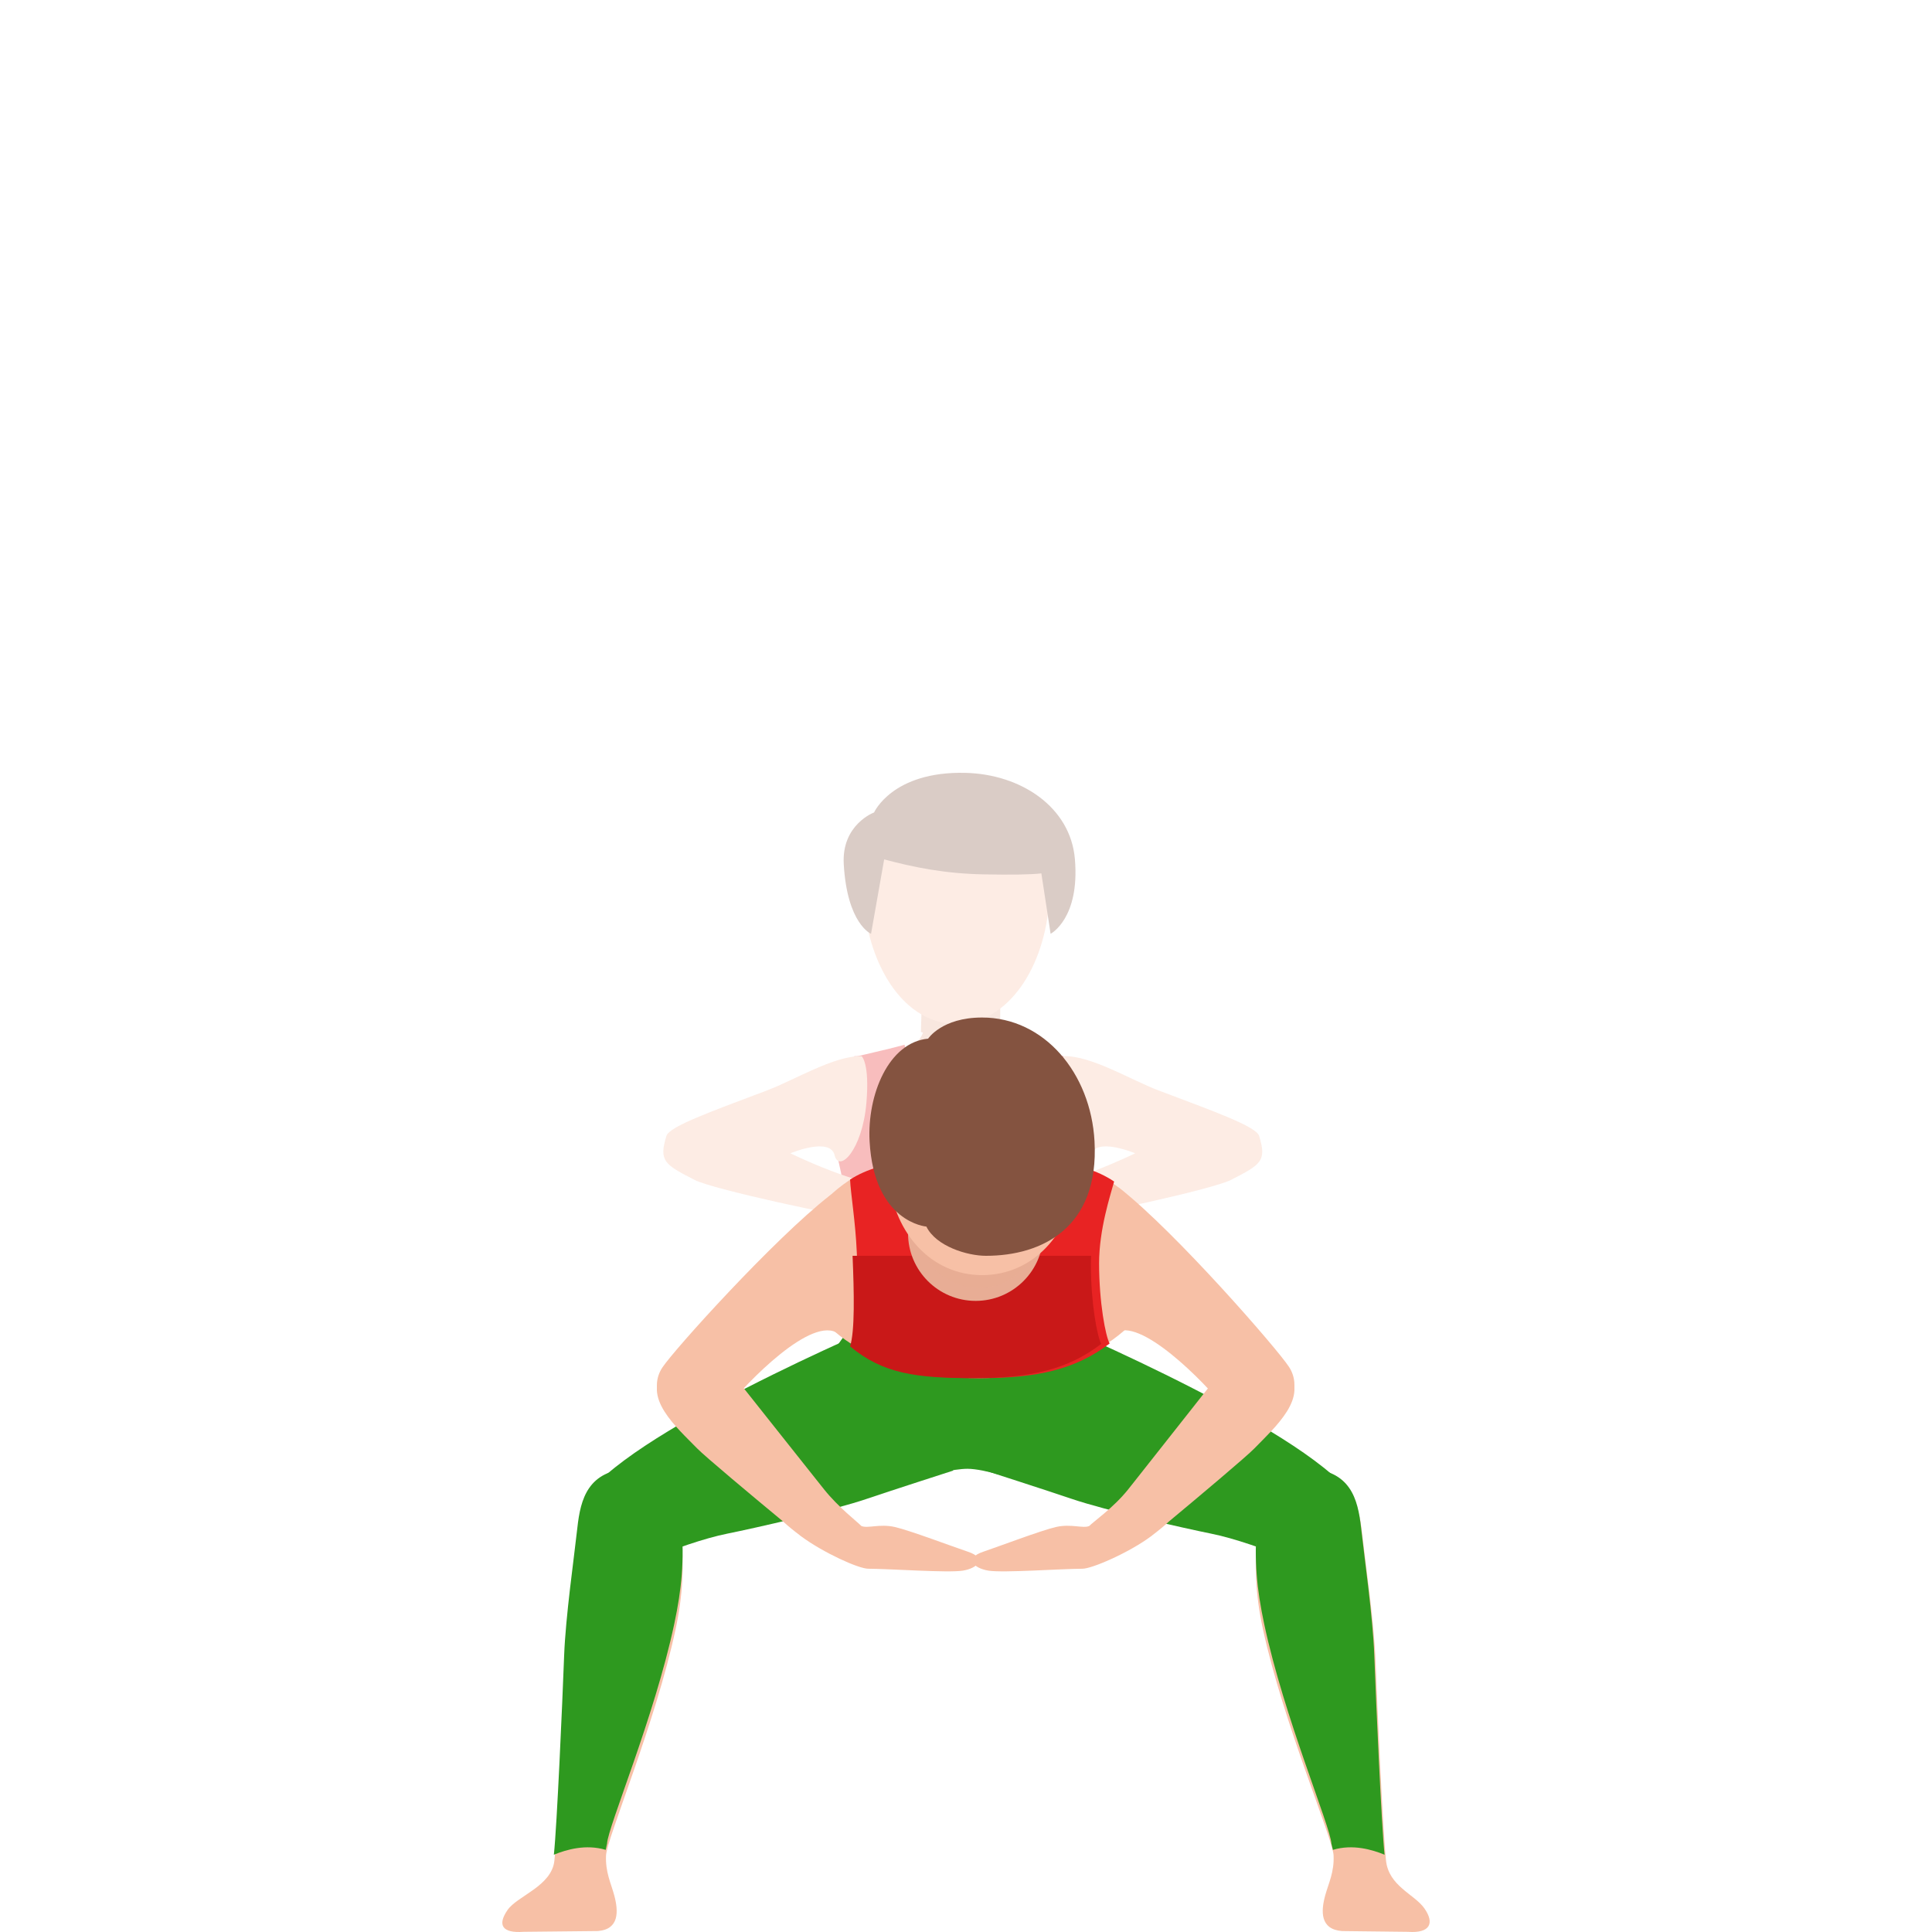 <svg width="300" height="300" viewBox="0 0 300 300" fill="none" xmlns="http://www.w3.org/2000/svg">
<g opacity="0.3">
<path d="M158.139 162.434C160.408 163.031 158.404 171 149.585 171C140.766 171 138.501 163.359 140.889 162.584C143.277 161.809 143.455 160.045 143.693 158.677C143.931 157.305 143.855 148.723 143.855 148.723C143.855 145.563 146.421 143 149.585 143C152.749 143 155.316 145.563 155.316 148.723C155.316 148.723 155.3 157.308 155.316 158.44C155.335 159.575 155.87 161.841 158.139 162.434Z" fill="#E8AD95"/>
<path d="M149.026 147C145.821 147 143.221 149.45 143.221 152.471C143.221 152.471 143.088 157.402 143 160.23C144.805 160.9 146.936 162 149.026 162C151.088 162 153.203 160.911 155 160.261C154.996 157.572 154.832 152.475 154.832 152.475C154.828 149.45 152.228 147 149.026 147Z" fill="#E8AD95"/>
<path d="M130 179.407C130 179.407 133.795 195.705 133.558 203.159C133.347 209.757 132.407 207.046 130.917 217.277C130.917 217.277 134.249 220 149.225 220C164.2 220 167.689 217.277 167.689 217.277C166.042 208.109 165.106 209.636 164.892 202.807C164.659 195.432 169 179.673 169 179.673C168.996 179.673 166.65 177.298 165.912 172.356C165.091 166.836 165.148 163.996 165.148 163.996C165.148 163.996 162.653 163.566 160.421 162.91C158.682 162.398 157.452 162 157.452 162C157.452 162 157.616 169.485 149.553 169.485C141.491 169.485 140.463 162.227 140.463 162.227C140.463 162.227 138.032 162.879 136.882 163.129C135.556 163.418 132.216 164.25 132.216 164.25C132.216 164.25 133.088 168.137 132.736 172.95C132.373 177.821 130 179.407 130 179.407Z" fill="#E82323"/>
<path d="M162.939 139.743C162.255 150.304 156.476 159 148.504 159C140.536 159 134.927 150.308 134.072 139.743C133.282 129.981 139.035 122 148.504 122C159.329 122 163.57 129.965 162.939 139.743Z" fill="#F7C0A6"/>
<path d="M132.638 164.015C132.638 164.015 133.234 167.231 132.638 173.665C132.041 180.099 131 185 131 185C131 185 138 176.882 138 170.139C138 163.401 132.638 164.015 132.638 164.015Z" fill="#E82323"/>
<path d="M149.852 120.007C138.551 119.76 135.727 126.157 135.727 126.157C135.727 126.157 130.666 128.016 131.017 134.182C131.549 143.476 135.255 145 135.255 145L137.293 133.445C141.925 134.683 146.705 135.659 152.754 135.771C156.913 135.849 160.057 135.814 161.701 135.617L163.138 145C163.138 145 167.703 142.643 166.907 133.368C166.215 125.339 158.557 120.196 149.852 120.007Z" fill="#845340"/>
<path d="M165.211 164.003C169.41 163.888 175.625 167.699 179.828 169.293C188.344 172.52 195.055 174.886 195.517 176.384C196.716 180.287 195.838 180.815 191.108 183.235C188.386 184.626 169.097 188.865 162.546 189.687C158.862 190.15 149.452 190.379 150.025 188.303C150.689 185.907 157.927 184.385 159.439 184.385C165.539 184.385 176.262 179.083 176.262 179.083C176.262 179.083 170.105 176.491 169.41 179.37C168.727 182.195 165.1 178.624 164.47 171.247C163.928 165.035 165.211 164.003 165.211 164.003Z" fill="#F7C0A6"/>
<path d="M133.787 164.003C129.588 163.888 123.374 167.699 119.171 169.293C110.655 172.52 103.944 174.886 103.483 176.384C102.284 180.287 103.162 180.815 107.895 183.235C110.613 184.626 129.905 188.865 136.455 189.687C140.138 190.15 149.548 190.379 148.975 188.303C148.311 185.907 141.073 184.385 139.562 184.385C133.462 184.385 122.74 179.083 122.74 179.083C122.74 179.083 128.897 176.491 129.592 179.37C130.275 182.195 133.901 178.624 134.535 171.247C135.065 165.035 133.787 164.003 133.787 164.003Z" fill="#F7C0A6"/>
</g>
<path d="M209 231.067C199.03 220.064 160.45 204.083 160.45 204.083C156.016 202.347 153 228.356 153 228.356C153 228.356 162.484 231.408 166.353 232.723C171.749 234.56 183.832 237.291 188.068 238.144C195.35 239.599 207.125 245 207.125 245L209 231.067Z" fill="#2E991F"/>
<path d="M205.777 294.319C206.285 292.448 207.207 290.695 207.076 288.077C206.944 285.459 199.266 267.499 196.122 253.033C194.905 247.438 194.814 243.286 195.21 237.572C195.575 232.216 198.12 228.791 202.968 229.01C209.804 229.319 210.99 233.48 211.497 238.01C212.015 242.639 213.364 251.818 213.597 257.961C213.881 265.448 214.733 284.403 215.219 288.913C215.645 292.876 219.611 294.12 221.163 296.31C222.816 298.65 222.045 300.223 218.637 299.974L208.384 299.855C204.986 299.586 205.098 296.798 205.777 294.319Z" fill="#F7C0A6"/>
<path d="M134.944 200.696C133.664 204.674 129.496 209.17 128.762 210.941C124.603 220.897 138.328 226 149.185 226C160.042 226 176.913 225.542 173.569 214.044C171.723 207.688 168.22 204.714 166.84 199.074C163.496 198.716 160.876 198 157.303 198C148.511 197.99 142.02 198.686 134.944 200.696Z" fill="#2E991F"/>
<path d="M142 230C143.706 229.036 148.143 228.073 150.229 228.073C152.91 228.073 158 229.855 158 229.855C158 229.855 155.767 222.647 149.43 223.013C143.092 223.38 142 230 142 230Z" fill="#2E991F"/>
<path d="M215 288C215 287.98 214.99 287.96 214.99 287.941C214.514 283.449 213.681 264.569 213.403 257.112C213.175 250.994 211.855 241.852 211.349 237.241C210.853 232.729 209.703 228.317 203.016 228.009C198.264 227.791 195.506 231.371 195.149 236.706C194.762 242.397 195.12 246.631 196.31 252.204C199.375 266.612 206.607 283.657 206.736 286.265L206.974 287.246C210.05 286.324 213.026 287.197 215 288Z" fill="#2E991F"/>
<path d="M92 231.067C101.97 220.064 140.55 204.083 140.55 204.083C144.984 202.347 148 228.356 148 228.356C148 228.356 138.516 231.408 134.647 232.723C129.251 234.56 117.168 237.291 112.932 238.144C105.65 239.599 93.875 245 93.875 245L92 231.067Z" fill="#2E991F"/>
<path d="M95.385 294.325C94.886 292.453 93.977 290.7 94.107 288.082C94.237 285.463 101.798 267.502 104.895 253.035C106.093 247.439 106.183 243.288 105.794 237.573C105.434 232.216 102.927 228.791 98.152 229.01C91.42 229.319 90.251 233.48 89.752 238.011C89.243 242.64 87.914 251.82 87.684 257.963C87.405 265.451 86.566 284.408 86.086 288.918C85.667 292.881 80.343 294.384 78.825 296.565C77.197 298.905 77.956 300.219 81.312 299.97L92.828 299.851C96.165 299.592 96.045 296.804 95.385 294.325Z" fill="#F7C0A6"/>
<path d="M86 288C86 287.98 86.01 287.96 86.01 287.941C86.486 283.449 87.319 264.569 87.597 257.112C87.825 250.994 89.145 241.852 89.651 237.241C90.147 232.729 91.297 228.317 97.984 228.009C102.736 227.791 105.493 231.371 105.851 236.706C106.238 242.397 105.88 246.631 104.69 252.204C101.625 266.612 94.393 283.657 94.264 286.265L94.055 287.246C90.97 286.324 87.974 287.197 86 288Z" fill="#2E991F"/>
<path d="M112.832 218.617C115.916 214.715 126.181 204.068 130.218 207.12C132.261 208.671 148.456 194.083 142.813 190.231C139.401 187.9 131.824 183.317 128.849 185.638C120.181 192.394 104.68 209.57 102.845 212.355C100.862 215.367 102.637 219.11 105.404 220.473C108.161 221.836 111.483 220.315 112.832 218.617Z" fill="#F7C0A6"/>
<path d="M190.164 218.593C187.078 214.647 176.82 204.196 173.059 207.054C171.006 208.612 154.526 193.786 160.172 189.879C163.585 187.522 170.986 182.247 173.962 184.584C182.633 191.418 198.329 209.441 200.155 212.249C202.139 215.296 200.363 219.083 197.595 220.461C194.837 221.85 191.513 220.311 190.164 218.593Z" fill="#F7C0A6"/>
<path d="M180 195.873C180 205.885 167.464 214 152 214C136.536 214 124 205.885 124 195.873C124 190.996 126.967 186.576 131.807 183.318C136.905 179.881 144.074 180.001 152.01 180.001C160.065 180.001 167.334 179.951 172.442 183.477C177.132 186.715 180 191.075 180 195.873Z" fill="#F7C0A6"/>
<path d="M132.657 209.012C137.849 213.309 143.071 214 152.273 214C161.081 214 167.091 212.617 172.303 208.617C171.677 207.51 170.667 202.256 170.667 196.161C170.667 190.857 172.434 185.562 173 183.468C167.818 179.962 160.455 180.001 152.273 180.001C144.333 180.001 137.162 179.834 132 183.162C132.081 185.237 132.838 189.721 133.04 194.433C133.293 200.369 133.444 206.552 132.657 209.012Z" fill="#E82323"/>
<path d="M132.387 195.01C132.626 200.757 132.755 206.68 132 209.064C137.107 213.316 142.244 214 151.296 214C159.961 214 165.873 212.632 171 208.673C170.384 207.579 169.39 202.379 169.39 196.349C169.39 195.899 169.41 195.45 169.43 195H132.387V195.01Z" fill="#C91818"/>
<path d="M151.5 202C157.299 202 162 197.299 162 191.5C162 185.701 157.299 181 151.5 181C145.701 181 141 185.701 141 191.5C141 197.299 145.701 202 151.5 202Z" fill="#E8AD95"/>
<path opacity="0.4" d="M161 191.5C161 196.194 156.976 200 152 200C147.034 200 143 196.194 143 191.5C143 186.806 147.024 183 152 183C156.966 183 161 186.806 161 191.5Z" fill="#E8AD95"/>
<path d="M150.325 240.959C147.884 240.14 141.251 237.635 138.95 237.112C136.538 236.569 134.697 237.398 133.737 236.944C133.187 236.342 130.235 234.113 127.974 231.282C127.464 230.65 126.963 230.009 126.473 229.397C121.571 223.251 115.488 215.527 114.778 214.679C113.587 213.258 107.174 208.513 103.302 212.666C99.42 216.82 105.163 221.722 108.234 224.889C109.445 226.142 116.919 232.386 121.641 236.293C122.341 236.944 123.222 237.664 124.192 238.394C124.212 238.404 124.232 238.424 124.242 238.444C124.302 238.493 124.362 238.532 124.432 238.582C127.814 241.077 133.307 243.593 134.837 243.593C138.319 243.603 147.133 244.254 149.505 243.889C151.866 243.504 153.297 241.955 150.325 240.959Z" fill="#F7C0A6"/>
<path d="M152.658 240.959C155.085 240.14 161.681 237.635 163.969 237.112C166.367 236.569 168.198 237.398 169.153 236.944C169.7 236.342 172.913 234.113 175.172 231.282C175.679 230.65 176.177 230.009 176.664 229.397C181.539 223.251 187.588 215.527 188.294 214.679C189.478 213.258 195.855 208.513 199.705 212.666C203.566 216.82 197.855 221.722 194.801 224.889C193.597 226.142 186.165 232.386 181.469 236.293C180.773 236.944 179.897 237.664 178.932 238.394C178.912 238.404 178.893 238.424 178.883 238.444C178.823 238.493 178.763 238.532 178.694 238.582C175.331 241.077 169.59 243.593 168.068 243.593C164.606 243.603 155.841 244.254 153.484 243.889C151.136 243.504 149.713 241.955 152.658 240.959Z" fill="#F7C0A6"/>
<path d="M166.938 183.429C166.248 191.421 160.481 198 152.505 198C144.539 198 138.932 191.421 138.072 183.429C137.283 176.039 143.03 170 152.505 170C163.329 170 167.577 176.029 166.938 183.429Z" fill="#F7C0A6"/>
<path d="M169.957 177.218C170.69 190.602 161.843 195 153.097 195C150.184 195 145.334 193.514 143.848 190.462C143.848 190.462 135.714 189.839 135.031 177.218C134.639 170.019 137.973 161.846 144.119 161.283C144.119 161.283 146.248 158 152.494 158C162.145 158 169.375 166.625 169.957 177.218Z" fill="#845340"/>
</svg>
